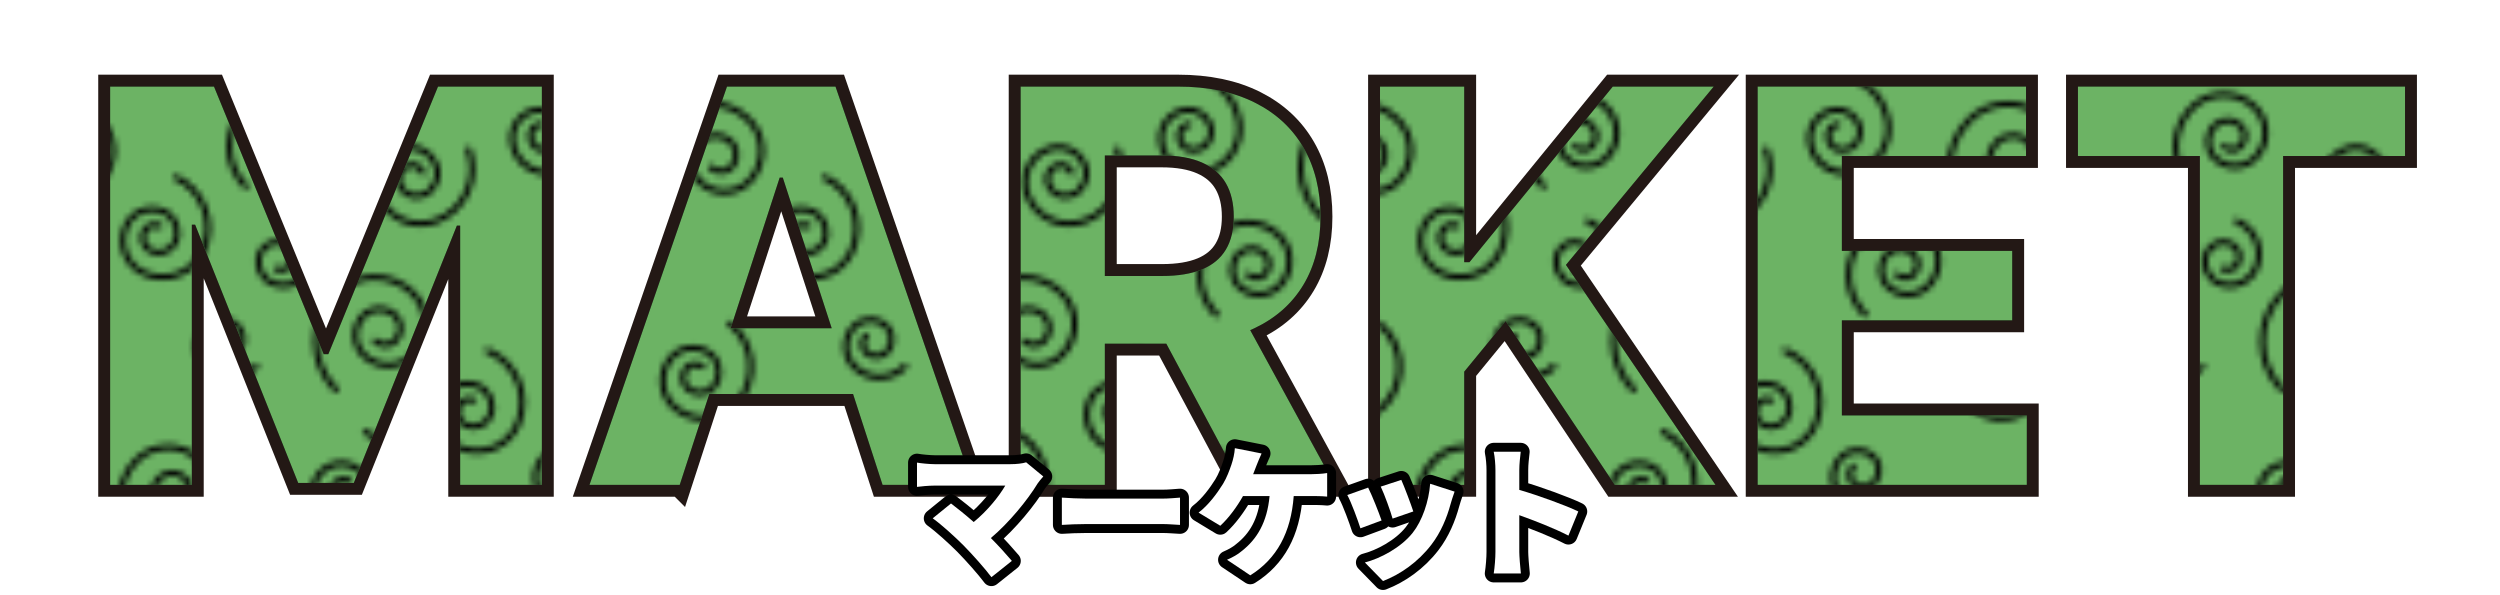 <?xml version="1.0" encoding="UTF-8"?><svg id="_レイヤー_1" xmlns="http://www.w3.org/2000/svg" width="420" height="100" xmlns:xlink="http://www.w3.org/1999/xlink" viewBox="0 0 420 100"><defs><pattern id="_新規パターンスウォッチ_20" x="0" y="0" width="108.157" height="79.022" patternTransform="translate(0 -948)" patternUnits="userSpaceOnUse" viewBox="0 0 108.157 79.022"><rect y="0" width="108.157" height="79.022" fill="none" stroke-width="0"/><path d="m78.718,13.089c1.811,4.838-.643,10.228-5.481,12.039-3.87,1.449-8.182-.514-9.631-4.385-1.159-3.096.411-6.546,3.508-7.705,2.477-.927,5.237.329,6.164,2.806.742,1.982-.263,4.189-2.245,4.931-1.585.593-3.351-.211-3.945-1.796-.475-1.268.169-2.681,1.437-3.156,1.015-.38,2.145.135,2.525,1.149" fill="none" stroke="#000" stroke-linecap="round" stroke-linejoin="round"/><path d="m88.523.607c5.107-.773,9.874,2.741,10.647,7.849.618,4.086-2.193,7.899-6.279,8.518-3.269.494-6.32-1.754-6.814-5.023-.396-2.615,1.404-5.056,4.019-5.451,2.092-.317,4.045,1.123,4.361,3.215.253,1.674-.898,3.236-2.572,3.489-1.339.203-2.588-.719-2.791-2.058-.162-1.071.575-2.071,1.646-2.233" fill="none" stroke="#000" stroke-linecap="round" stroke-linejoin="round"/><path d="m29.607,17.832c4.667,2.214,6.655,7.792,4.441,12.46-1.771,3.734-6.234,5.324-9.968,3.553-2.987-1.417-4.26-4.987-2.842-7.974,1.134-2.389,3.99-3.408,6.379-2.274,1.912.907,2.726,3.192,1.819,5.103-.726,1.529-2.553,2.181-4.083,1.455-1.223-.58-1.745-2.043-1.164-3.266.464-.979,1.634-1.396,2.613-.931" fill="none" stroke="#000" stroke-linecap="round" stroke-linejoin="round"/><path d="m61.406,60.581c4.667,2.214,6.655,7.792,4.441,12.46-1.771,3.734-6.234,5.324-9.968,3.553-2.987-1.417-4.26-4.987-2.842-7.974,1.134-2.389,3.99-3.408,6.379-2.274,1.912.907,2.726,3.192,1.819,5.103-.726,1.529-2.553,2.181-4.083,1.455-1.223-.58-1.745-2.043-1.164-3.266.464-.979,1.634-1.396,2.613-.931" fill="none" stroke="#000" stroke-linecap="round" stroke-linejoin="round"/><path d="m99.834,71.56c-2.338,2.338-6.128,2.338-8.466,0-1.87-1.87-1.87-4.902,0-6.772,1.496-1.496,3.922-1.496,5.418,0,1.197,1.197,1.197,3.137,0,4.334-.958.958-2.51.958-3.467,0-.766-.766-.766-2.008,0-2.774" fill="none" stroke="#000" stroke-linecap="round" stroke-linejoin="round"/><path d="m42.989,49.603c-2.338,2.338-6.128,2.338-8.466,0-1.87-1.87-1.87-4.902,0-6.772,1.496-1.496,3.922-1.496,5.418,0,1.197,1.197,1.197,3.137,0,4.334-.958.958-2.51.958-3.467,0-.766-.766-.766-2.008,0-2.774" fill="none" stroke="#000" stroke-linecap="round" stroke-linejoin="round"/><path d="m48.774,25.149c3.058,1.256,4.519,4.753,3.263,7.811-1.005,2.446-3.803,3.615-6.249,2.61-1.957-.804-2.892-3.042-2.088-4.999.643-1.566,2.434-2.314,3.999-1.671,1.253.514,1.851,1.947,1.337,3.2-.412,1.002-1.558,1.481-2.56,1.069" fill="none" stroke="#000" stroke-linecap="round" stroke-linejoin="round"/><path d="m22.954,78.522c-3.653-3.653-3.653-9.575,0-13.227,2.922-2.922,7.66-2.922,10.582,0,2.338,2.338,2.338,6.128,0,8.466-1.87,1.87-4.902,1.87-6.772,0-1.496-1.496-1.496-3.922,0-5.418,1.197-1.197,3.137-1.197,4.334,0,.958.958.958,2.51,0,3.467-.766.766-2.008.766-2.774,0" fill="none" stroke="#000" stroke-linecap="round" stroke-linejoin="round"/><path d="m13.645,42.356c4.028,3.234,4.671,9.121,1.438,13.149-2.587,3.222-7.297,3.737-10.519,1.15-2.578-2.07-2.99-5.838-.92-8.415,1.656-2.062,4.67-2.392,6.732-.736,1.65,1.325,1.913,3.736.589,5.386-1.06,1.32-2.989,1.531-4.309.471-1.056-.848-1.225-2.391-.377-3.447.678-.845,1.913-.98,2.757-.301" fill="none" stroke="#000" stroke-linecap="round" stroke-linejoin="round"/><path d="m81.936,46.945c4.781,1.956,7.071,7.417,5.115,12.198-1.565,3.825-5.934,5.657-9.759,4.092-3.06-1.252-4.525-4.747-3.274-7.807,1.002-2.448,3.798-3.62,6.246-2.619,1.958.801,2.896,3.038,2.095,4.996-.641,1.567-2.43,2.317-3.997,1.676-1.253-.513-1.854-1.944-1.341-3.198.41-1.003,1.556-1.483,2.558-1.073" fill="none" stroke="#000" stroke-linecap="round" stroke-linejoin="round"/><path d="m41.27,19.293c-3.653-3.653-3.653-9.575,0-13.227,2.922-2.922,7.66-2.922,10.582,0,2.338,2.338,2.338,6.128,0,8.466-1.87,1.87-4.902,1.87-6.772,0-1.496-1.496-1.496-3.922,0-5.418,1.197-1.197,3.137-1.197,4.334,0,.958.958.958,2.51,0,3.467-.766.766-2.008.766-2.774,0" fill="none" stroke="#000" stroke-linecap="round" stroke-linejoin="round"/><path d="m56.424,53.469c-4.475-4.475-4.475-11.729,0-16.204,3.58-3.58,9.383-3.58,12.963,0,2.864,2.864,2.864,7.507,0,10.37-2.291,2.291-6.005,2.291-8.296,0-1.833-1.833-1.833-4.804,0-6.637,1.466-1.466,3.844-1.466,5.31,0,1.173,1.173,1.173,3.075,0,4.248-.938.938-2.46.938-3.398,0" fill="none" stroke="#000" stroke-linecap="round" stroke-linejoin="round"/><path d="m3.856,24.342C-.619,19.867-.619,12.612,3.856,8.138c3.58-3.58,9.383-3.58,12.963,0,2.864,2.864,2.864,7.507,0,10.37-2.291,2.291-6.005,2.291-8.296,0-1.833-1.833-1.833-4.804,0-6.637,1.466-1.466,3.844-1.466,5.31,0,1.173,1.173,1.173,3.075,0,4.248-.938.938-2.46.938-3.398,0" fill="none" stroke="#000" stroke-linecap="round" stroke-linejoin="round"/><path d="m95.322,40.828c-3.653-3.653-3.653-9.575,0-13.227,2.922-2.922,7.66-2.922,10.582,0,2.338,2.338,2.338,6.128,0,8.466-1.87,1.87-4.902,1.87-6.772,0-1.496-1.496-1.496-3.922,0-5.418,1.197-1.197,3.137-1.197,4.334,0,.958.958.958,2.51,0,3.467-.766.766-2.008.766-2.774,0" fill="none" stroke="#000" stroke-linecap="round" stroke-linejoin="round"/></pattern></defs><path d="m18.504,14.545h17.446l18.426,44.955h.784l18.427-44.955h17.445v66.909h-13.722v-43.55h-.555l-17.315,43.224h-9.344l-17.315-43.387h-.556v43.713h-13.722V14.545Z" fill="none" stroke="#231815" stroke-width="4"/><path d="m114.195,81.454h-15.159L122.134,14.545h18.23l23.065,66.909h-15.159l-16.76-51.619h-.523l-16.792,51.619Zm-.948-26.3h35.808v11.043h-35.808v-11.043Z" fill="none" stroke="#231815" stroke-width="4"/><path d="m171.466,81.454V14.545h26.398c5.053,0,9.371.898,12.954,2.695s6.316,4.335,8.2,7.612c1.884,3.278,2.826,7.128,2.826,11.549,0,4.443-.959,8.261-2.875,11.451-1.917,3.191-4.689,5.636-8.315,7.335-3.627,1.698-8.01,2.548-13.15,2.548h-17.674v-11.369h15.388c2.7,0,4.943-.37,6.729-1.11s3.12-1.852,4.002-3.333c.883-1.48,1.323-3.321,1.323-5.521,0-2.221-.44-4.094-1.323-5.619-.882-1.524-2.221-2.684-4.018-3.479-1.797-.795-4.058-1.192-6.779-1.192h-9.54v55.344h-14.146Zm36.134-30.448l16.629,30.448h-15.616l-16.27-30.448h15.257Z" fill="none" stroke="#231815" stroke-width="4"/><path d="m231.841,81.454V14.545h14.146v29.502h.882l24.078-29.502h16.956l-24.829,29.959,25.123,36.95h-16.923l-18.328-27.508-6.959,8.494v19.014h-14.146Z" fill="none" stroke="#231815" stroke-width="4"/><path d="m295.286,81.454V14.545h45.085v11.664h-30.939v15.942h28.62v11.664h-28.62v15.976h31.07v11.663h-45.216Z" fill="none" stroke="#231815" stroke-width="4"/><path d="m349.094,26.209v-11.664h54.951v11.664h-20.484v55.245h-13.982V26.209h-20.484Z" fill="none" stroke="#231815" stroke-width="4"/><path d="m18.504,14.545h17.446l18.426,44.955h.784l18.427-44.955h17.445v66.909h-13.722v-43.55h-.555l-17.315,43.224h-9.344l-17.315-43.387h-.556v43.713h-13.722V14.545Z" stroke-width="0"/><path d="m114.195,81.454h-15.159L122.134,14.545h18.23l23.065,66.909h-15.159l-16.76-51.619h-.523l-16.792,51.619Zm-.948-26.3h35.808v11.043h-35.808v-11.043Z" stroke-width="0"/><path d="m171.466,81.454V14.545h26.398c5.053,0,9.371.898,12.954,2.695s6.316,4.335,8.2,7.612c1.884,3.278,2.826,7.128,2.826,11.549,0,4.443-.959,8.261-2.875,11.451-1.917,3.191-4.689,5.636-8.315,7.335-3.627,1.698-8.01,2.548-13.15,2.548h-17.674v-11.369h15.388c2.7,0,4.943-.37,6.729-1.11s3.12-1.852,4.002-3.333c.883-1.48,1.323-3.321,1.323-5.521,0-2.221-.44-4.094-1.323-5.619-.882-1.524-2.221-2.684-4.018-3.479-1.797-.795-4.058-1.192-6.779-1.192h-9.54v55.344h-14.146Zm36.134-30.448l16.629,30.448h-15.616l-16.27-30.448h15.257Z" stroke-width="0"/><path d="m231.841,81.454V14.545h14.146v29.502h.882l24.078-29.502h16.956l-24.829,29.959,25.123,36.95h-16.923l-18.328-27.508-6.959,8.494v19.014h-14.146Z" stroke-width="0"/><path d="m295.286,81.454V14.545h45.085v11.664h-30.939v15.942h28.62v11.664h-28.62v15.976h31.07v11.663h-45.216Z" stroke-width="0"/><path d="m349.094,26.209v-11.664h54.951v11.664h-20.484v55.245h-13.982V26.209h-20.484Z" stroke-width="0"/><path d="m18.504,14.545h17.446l18.426,44.955h.784l18.427-44.955h17.445v66.909h-13.722v-43.55h-.555l-17.315,43.224h-9.344l-17.315-43.387h-.556v43.713h-13.722V14.545Z" fill="#6cb364" stroke-width="0"/><path d="m114.195,81.454h-15.159L122.134,14.545h18.23l23.065,66.909h-15.159l-16.76-51.619h-.523l-16.792,51.619Zm-.948-26.3h35.808v11.043h-35.808v-11.043Z" fill="#6cb364" stroke-width="0"/><path d="m171.466,81.454V14.545h26.398c5.053,0,9.371.898,12.954,2.695s6.316,4.335,8.2,7.612c1.884,3.278,2.826,7.128,2.826,11.549,0,4.443-.959,8.261-2.875,11.451-1.917,3.191-4.689,5.636-8.315,7.335-3.627,1.698-8.01,2.548-13.15,2.548h-17.674v-11.369h15.388c2.7,0,4.943-.37,6.729-1.11s3.12-1.852,4.002-3.333c.883-1.48,1.323-3.321,1.323-5.521,0-2.221-.44-4.094-1.323-5.619-.882-1.524-2.221-2.684-4.018-3.479-1.797-.795-4.058-1.192-6.779-1.192h-9.54v55.344h-14.146Zm36.134-30.448l16.629,30.448h-15.616l-16.27-30.448h15.257Z" fill="#6cb364" stroke-width="0"/><path d="m231.841,81.454V14.545h14.146v29.502h.882l24.078-29.502h16.956l-24.829,29.959,25.123,36.95h-16.923l-18.328-27.508-6.959,8.494v19.014h-14.146Z" fill="#6cb364" stroke-width="0"/><path d="m295.286,81.454V14.545h45.085v11.664h-30.939v15.942h28.62v11.664h-28.62v15.976h31.07v11.663h-45.216Z" fill="#6cb364" stroke-width="0"/><path d="m349.094,26.209v-11.664h54.951v11.664h-20.484v55.245h-13.982V26.209h-20.484Z" fill="#6cb364" stroke-width="0"/><path d="m18.504,14.545h17.446l18.426,44.955h.784l18.427-44.955h17.445v66.909h-13.722v-43.55h-.555l-17.315,43.224h-9.344l-17.315-43.387h-.556v43.713h-13.722V14.545Z" fill="url(#_新規パターンスウォッチ_20)" stroke-width="0"/><path d="m114.195,81.454h-15.159L122.134,14.545h18.23l23.065,66.909h-15.159l-16.76-51.619h-.523l-16.792,51.619Zm-.948-26.3h35.808v11.043h-35.808v-11.043Z" fill="url(#_新規パターンスウォッチ_20)" stroke-width="0"/><path d="m171.466,81.454V14.545h26.398c5.053,0,9.371.898,12.954,2.695s6.316,4.335,8.2,7.612c1.884,3.278,2.826,7.128,2.826,11.549,0,4.443-.959,8.261-2.875,11.451-1.917,3.191-4.689,5.636-8.315,7.335-3.627,1.698-8.01,2.548-13.15,2.548h-17.674v-11.369h15.388c2.7,0,4.943-.37,6.729-1.11s3.12-1.852,4.002-3.333c.883-1.48,1.323-3.321,1.323-5.521,0-2.221-.44-4.094-1.323-5.619-.882-1.524-2.221-2.684-4.018-3.479-1.797-.795-4.058-1.192-6.779-1.192h-9.54v55.344h-14.146Zm36.134-30.448l16.629,30.448h-15.616l-16.27-30.448h15.257Z" fill="url(#_新規パターンスウォッチ_20)" stroke-width="0"/><path d="m231.841,81.454V14.545h14.146v29.502h.882l24.078-29.502h16.956l-24.829,29.959,25.123,36.95h-16.923l-18.328-27.508-6.959,8.494v19.014h-14.146Z" fill="url(#_新規パターンスウォッチ_20)" stroke-width="0"/><path d="m295.286,81.454V14.545h45.085v11.664h-30.939v15.942h28.62v11.664h-28.62v15.976h31.07v11.663h-45.216Z" fill="url(#_新規パターンスウォッチ_20)" stroke-width="0"/><path d="m349.094,26.209v-11.664h54.951v11.664h-20.484v55.245h-13.982V26.209h-20.484Z" fill="url(#_新規パターンスウォッチ_20)" stroke-width="0"/><path d="m175.273,80.047c-.384.456-.72.815-.935,1.151-1.704,2.809-4.801,6.601-7.873,9.193,1.296,1.296,2.592,2.736,3.528,3.84l-3.433,2.736c-1.056-1.416-3.12-3.744-4.704-5.353-1.392-1.392-3.648-3.456-5.16-4.536l3.072-2.496c1.008.768,2.4,1.872,3.816,3.12,2.28-1.872,4.224-4.272,5.304-6.12h-11.881c-.983,0-2.424.144-2.952.216v-4.08c.624.12,2.137.264,2.952.264h12.745c1.08,0,2.04-.12,2.641-.312l2.88,2.377Z" fill="none" stroke="#000" stroke-linejoin="round" stroke-width="3"/><path d="m178.392,83.599c.961.072,2.977.168,4.152.168h12.745c1.08,0,2.257-.12,2.953-.168v4.585c-.624-.024-1.969-.144-2.953-.144h-12.745c-1.367,0-3.168.072-4.152.144v-4.585Z" fill="none" stroke="#000" stroke-linejoin="round" stroke-width="3"/><path d="m220.322,79.662c.624,0,1.8-.048,2.64-.191v3.96c-.983-.096-2.088-.096-2.64-.096h-2.977c-.456,6.12-2.832,10.537-7.297,13.321l-3.912-2.616c.96-.408,1.872-.936,2.448-1.44,2.592-2.017,4.296-4.849,4.704-9.265h-4.464c-.984,1.752-2.376,3.672-3.816,4.992l-3.648-2.208c1.704-1.296,3.144-3.288,4.104-4.824.647-1.057,1.103-2.328,1.416-3.24.288-.841.528-1.897.576-2.761l4.488.889c-.312.647-.672,1.584-.888,2.111-.144.408-.337.864-.528,1.368h9.793Z" fill="none" stroke="#000" stroke-linejoin="round" stroke-width="3"/><path d="m232.105,87.439l-3.552,1.32c-.408-1.297-1.56-4.44-2.208-5.593l3.504-1.248c.672,1.344,1.776,4.128,2.256,5.521Zm12.266-4.849c-.336.936-.504,1.512-.672,2.088-.624,2.305-1.633,4.753-3.217,6.816-2.232,2.929-5.256,5.017-8.137,6.121l-3.048-3.12c2.544-.648,6.048-2.473,8.04-4.993,1.585-1.992,2.713-5.256,2.929-8.232l4.104,1.32Zm-6.936,3.336l-3.481,1.2c-.336-1.2-1.344-4.032-1.992-5.376l3.456-1.128c.48,1.056,1.656,4.176,2.017,5.304Z" fill="none" stroke="#000" stroke-linejoin="round" stroke-width="3"/><path d="m263.498,89.983c-2.424-1.248-5.712-2.521-8.257-3.433v6.169c0,.648.144,2.544.265,3.624h-4.561c.168-1.032.288-2.64.288-3.624v-13.705c0-.96-.097-2.208-.288-3.12h4.536c-.096.912-.24,1.968-.24,3.12v3.288c3.24.936,7.897,2.641,9.913,3.624l-1.656,4.057Z" fill="none" stroke="#000" stroke-linejoin="round" stroke-width="3"/><path d="m175.273,80.047c-.384.456-.72.815-.935,1.151-1.704,2.809-4.801,6.601-7.873,9.193,1.296,1.296,2.592,2.736,3.528,3.84l-3.433,2.736c-1.056-1.416-3.12-3.744-4.704-5.353-1.392-1.392-3.648-3.456-5.16-4.536l3.072-2.496c1.008.768,2.4,1.872,3.816,3.12,2.28-1.872,4.224-4.272,5.304-6.12h-11.881c-.983,0-2.424.144-2.952.216v-4.08c.624.12,2.137.264,2.952.264h12.745c1.08,0,2.04-.12,2.641-.312l2.88,2.377Z" fill="#fff" stroke-width="0"/><path d="m178.392,83.599c.961.072,2.977.168,4.152.168h12.745c1.08,0,2.257-.12,2.953-.168v4.585c-.624-.024-1.969-.144-2.953-.144h-12.745c-1.367,0-3.168.072-4.152.144v-4.585Z" fill="#fff" stroke-width="0"/><path d="m220.322,79.662c.624,0,1.8-.048,2.64-.191v3.96c-.983-.096-2.088-.096-2.64-.096h-2.977c-.456,6.12-2.832,10.537-7.297,13.321l-3.912-2.616c.96-.408,1.872-.936,2.448-1.44,2.592-2.017,4.296-4.849,4.704-9.265h-4.464c-.984,1.752-2.376,3.672-3.816,4.992l-3.648-2.208c1.704-1.296,3.144-3.288,4.104-4.824.647-1.057,1.103-2.328,1.416-3.24.288-.841.528-1.897.576-2.761l4.488.889c-.312.647-.672,1.584-.888,2.111-.144.408-.337.864-.528,1.368h9.793Z" fill="#fff" stroke-width="0"/><path d="m232.105,87.439l-3.552,1.32c-.408-1.297-1.56-4.44-2.208-5.593l3.504-1.248c.672,1.344,1.776,4.128,2.256,5.521Zm12.266-4.849c-.336.936-.504,1.512-.672,2.088-.624,2.305-1.633,4.753-3.217,6.816-2.232,2.929-5.256,5.017-8.137,6.121l-3.048-3.12c2.544-.648,6.048-2.473,8.04-4.993,1.585-1.992,2.713-5.256,2.929-8.232l4.104,1.32Zm-6.936,3.336l-3.481,1.2c-.336-1.2-1.344-4.032-1.992-5.376l3.456-1.128c.48,1.056,1.656,4.176,2.017,5.304Z" fill="#fff" stroke-width="0"/><path d="m263.498,89.983c-2.424-1.248-5.712-2.521-8.257-3.433v6.169c0,.648.144,2.544.265,3.624h-4.561c.168-1.032.288-2.64.288-3.624v-13.705c0-.96-.097-2.208-.288-3.12h4.536c-.096.912-.24,1.968-.24,3.12v3.288c3.24.936,7.897,2.641,9.913,3.624l-1.656,4.057Z" fill="#fff" stroke-width="0"/></svg>